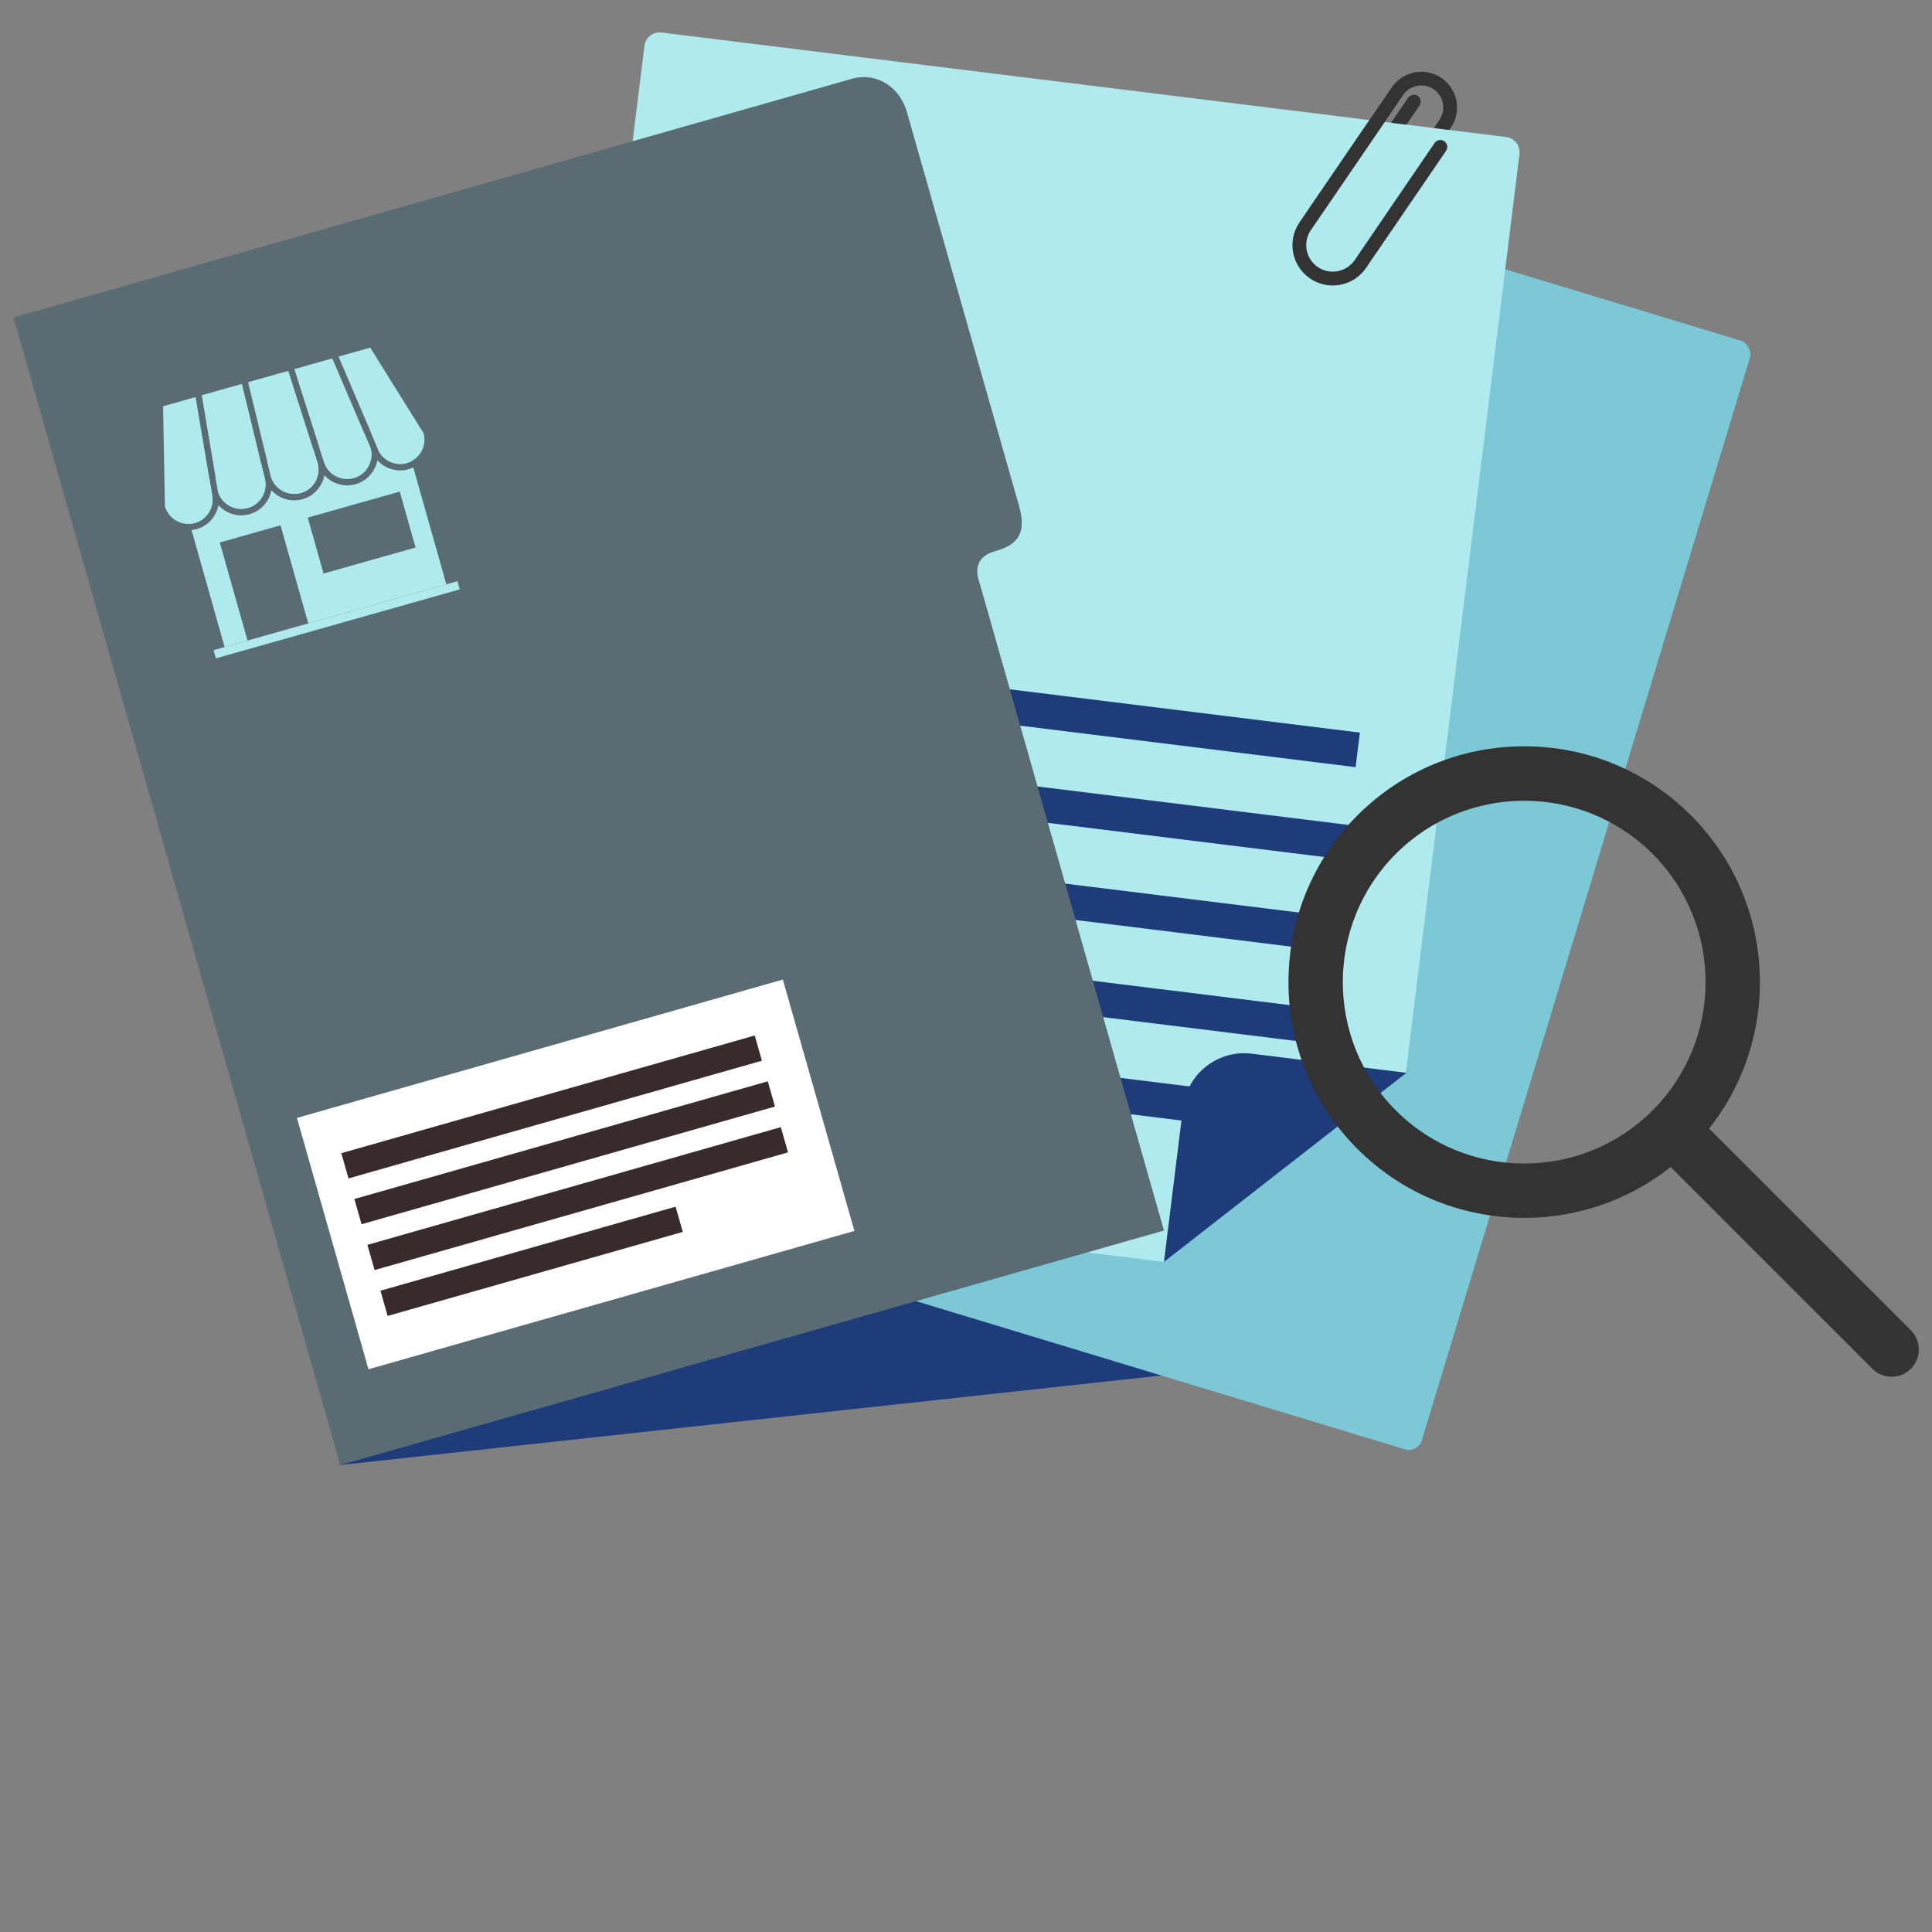<?xml version="1.0" encoding="UTF-8" standalone="no"?>
<svg
   id="Layer_1"
   data-name="Layer 1"
   viewBox="0 0 1080 1080"
   version="1.1"
   sodipodi:docname="Review and Preparation of Commercial Documents.svg"
   width="125"
   height="125"
   inkscape:version="1.4.2 (f4327f4, 2025-05-13)"
   xmlns:inkscape="http://www.inkscape.org/namespaces/inkscape"
   xmlns:sodipodi="http://sodipodi.sourceforge.net/DTD/sodipodi-0.dtd"
   xmlns="http://www.w3.org/2000/svg"
   xmlns:svg="http://www.w3.org/2000/svg">
  <rect x="0" y="0" width="1080" height="1080" fill="#808080" stroke="none"/>
  <sodipodi:namedview
     id="namedview23"
     pagecolor="#ffffff"
     bordercolor="#000000"
     borderopacity="0.25"
     inkscape:showpageshadow="2"
     inkscape:pageopacity="0.0"
     inkscape:pagecheckerboard="0"
     inkscape:deskcolor="#d1d1d1"
     inkscape:zoom="1.087963"
     inkscape:cx="540"
     inkscape:cy="540"
     inkscape:window-width="3440"
     inkscape:window-height="1377"
     inkscape:window-x="-8"
     inkscape:window-y="-8"
     inkscape:window-maximized="1"
     inkscape:current-layer="Layer_1" />
  <defs
     id="defs1">
    <style
       id="style1">
      .cls-1 {
        fill: #afeaef;
      }

      .cls-2 {
        fill: #596b73;
      }

      .cls-3 {
        fill: #fff;
      }

      .cls-4 {
        fill: #1e3b7a;
      }

      .cls-5 {
        fill: #7dc8d7;
      }

      .cls-6 {
        fill: #3a2b2b;
      }

      .cls-7 {
        fill: #333;
      }
    </style>
  </defs>
  <path
     class="cls-4"
     d="m 639.84,125.86 22.34,227.35 c 1.42,14.46 -2.78,21.5 -17.24,22.92 v 0 c -10.32,0.72 -13.77,7.21 -12.04,16.59 L 669.65,766.68 189.99,818.97 127.98,149.7 612.79,102.06 c 14.47,-1.42 25.63,9.32 27.06,23.79 z"
     id="path1" />
  <rect
     class="cls-5"
     x="501.283"
     y="-99.987"
     width="492.88"
     height="647.56"
     rx="7.67"
     ry="7.67"
     transform="rotate(16.86)"
     id="rect1" />
  <g
     id="g7">
    <path
       class="cls-1"
       d="m 849.39,86.18 -63.49,513.25 -0.27,0.21 -134.89,105.18 -0.66,0.52 -359.72,-44.5 c -4.73,-0.58 -8.09,-4.89 -7.51,-9.62 L 360.24,25.67 c 0.58,-4.73 4.89,-8.08 9.62,-7.49 l 395.64,48.95 -39.08,57.2 c -7.01,10.26 -4.36,24.3 5.89,31.3 3.8,2.58 8.18,3.93 12.67,3.93 1.39,0 2.8,-0.13 4.2,-0.39 5.91,-1.11 11.04,-4.46 14.43,-9.43 l 44.7,-65.43 c 1.2,-1.75 0.76,-4.15 -1,-5.36 -1.74,-1.18 -4.13,-0.72 -5.34,1.02 l -44.69,65.44 c -2.25,3.27 -5.62,5.48 -9.52,6.21 -3.9,0.73 -7.85,-0.1 -11.12,-2.34 -6.76,-4.62 -8.49,-13.88 -3.89,-20.63 l 41.31,-60.48 3.57,0.44 1.88,0.24 4.81,0.6 1.88,0.24 h 0.01 l 15.34,1.9 1.88,0.22 4.81,0.6 1.88,0.24 31.78,3.93 c 4.73,0.58 8.08,4.88 7.49,9.61 z"
       id="path2" />
    <g
       id="g6">
      <rect
         class="cls-4"
         x="375.44"
         y="385.85"
         width="384.98"
         height="19.46"
         transform="rotate(7.05,568.064,395.689)"
         id="rect2" />
      <rect
         class="cls-4"
         x="369.06"
         y="437.46"
         width="384.98"
         height="19.46"
         transform="rotate(7.05,561.713,447.329)"
         id="rect3" />
      <rect
         class="cls-4"
         x="362.67"
         y="489.06"
         width="384.98"
         height="19.46"
         transform="rotate(7.05,555.28,498.974)"
         id="rect4" />
      <rect
         class="cls-4"
         x="356.29"
         y="540.67"
         width="384.98"
         height="19.46"
         transform="rotate(7.05,548.923,550.532)"
         id="rect5" />
      <rect
         class="cls-4"
         x="349.91"
         y="592.27"
         width="384.98"
         height="19.46"
         transform="rotate(7.05,542.572,602.172)"
         id="rect6" />
    </g>
  </g>
  <path
     class="cls-4"
     d="m 786.21,599.71 -2.61,2.03 -132.94,103.67 10.69,-86.45 c 0.46,-3.69 1.47,-7.16 2.97,-10.34 6.13,-13.16 20.24,-21.48 35.43,-19.6 l 86.45,10.69 z"
     id="path7" />
  <path
     class="cls-2"
     d="m 506.97,62.66 62.56,219.72 c 3.98,13.97 1.1,21.66 -12.87,25.63 v 0 c -10.03,2.55 -12.26,9.55 -8.89,18.47 L 650.67,687.88 190.23,818.97 7.58,177.48 476.1,44.08 c 13.98,-3.98 26.89,4.6 30.87,18.58 z"
     id="path8" />
  <g
     id="g12">
    <rect
       class="cls-3"
       x="180.62"
       y="583.44"
       width="282.42"
       height="146.1"
       transform="rotate(-15.89,321.891,656.594)"
       id="rect8" />
    <rect
       class="cls-6"
       x="188.24"
       y="611.44"
       width="240.28"
       height="14.66"
       transform="rotate(-15.89,308.458,618.852)"
       id="rect9" />
    <rect
       class="cls-6"
       x="195.54"
       y="637.06"
       width="240.28"
       height="14.66"
       transform="rotate(-15.89,315.728,644.484)"
       id="rect10" />
    <rect
       class="cls-6"
       x="202.83"
       y="662.68"
       width="240.28"
       height="14.66"
       transform="rotate(-15.89,323.035,670.121)"
       id="rect11" />
    <rect
       class="cls-6"
       x="211.44"
       y="697.72"
       width="171.54"
       height="14.66"
       transform="rotate(-15.89,297.288,705.171)"
       id="rect12" />
  </g>
  <path
     class="cls-7"
     d="m 852.03,680.8 c -33.76,0 -67.52,-12.85 -93.22,-38.55 -51.4,-51.4 -51.4,-135.04 0,-186.45 24.9,-24.9 58.01,-38.61 93.22,-38.61 35.21,0 68.32,13.71 93.22,38.61 v 0 c 51.4,51.4 51.4,135.04 0,186.45 -25.7,25.7 -59.46,38.55 -93.22,38.55 z m 0,-233.18 c -25.98,0 -51.96,9.89 -71.73,29.67 -39.55,39.55 -39.55,103.91 0,143.47 39.55,39.55 103.91,39.55 143.47,0 39.55,-39.55 39.55,-103.91 0,-143.47 -19.78,-19.78 -45.76,-29.67 -71.73,-29.67 z"
     id="path12" />
  <path
     class="cls-7"
     d="m 1057.44,769.62 c -3.89,0 -7.78,-1.48 -10.75,-4.45 L 923.76,642.24 c -5.93,-5.93 -5.93,-15.56 0,-21.49 5.93,-5.93 15.56,-5.93 21.49,0 l 122.93,122.93 c 5.93,5.93 5.93,15.56 0,21.49 -2.97,2.97 -6.86,4.45 -10.75,4.45 z"
     id="path13" />
  <path
     class="cls-7"
     d="m 793.55,58.96 -7.34,10.73 h -0.01 l -1.88,-0.24 -4.81,-0.6 -1.88,-0.24 9.56,-13.99 c 1.18,-1.74 3.57,-2.2 5.33,-1.02 h 0.01 c 1.73,1.2 2.19,3.6 1.01,5.35 z"
     id="path14" />
  <path
     class="cls-7"
     d="m 811,71.34 -0.89,1.3 -1.88,-0.24 -4.81,-0.6 -1.88,-0.22 3.12,-4.58 c 3.82,-5.59 2.38,-13.27 -3.22,-17.1 -5.61,-3.82 -13.28,-2.37 -17.1,3.22 l -10.28,15.06 -41.31,60.48 c -4.61,6.75 -2.88,16.01 3.89,20.63 3.27,2.24 7.22,3.07 11.12,2.34 3.9,-0.73 7.27,-2.94 9.52,-6.21 l 44.69,-65.44 c 1.2,-1.74 3.6,-2.2 5.34,-1.02 1.76,1.21 2.2,3.61 1,5.36 l -44.7,65.43 c -3.38,4.97 -8.52,8.31 -14.43,9.43 -1.4,0.26 -2.81,0.39 -4.2,0.39 -4.49,0 -8.88,-1.35 -12.67,-3.93 -10.25,-7 -12.9,-21.04 -5.89,-31.3 l 39.08,-57.2 12.52,-18.32 c 4.31,-6.33 12.01,-9.64 19.59,-8.47 2.97,0.47 5.72,1.56 8.18,3.25 4.39,3.01 7.37,7.55 8.36,12.81 0.98,5.25 -0.13,10.56 -3.15,14.95 z"
     id="path15" />
  <g
     id="g23">
    <g
       id="g22">
      <path
         class="cls-1"
         d="m 207.34,241.8 4.16,9.76 -0.11,0.04 c 2.8,5.88 9.52,9.08 15.97,7.26 0.95,-0.27 1.84,-0.63 2.68,-1.08 l -5.87,-20.75 -16.84,4.76 z m -32.31,9.14 -25.6,7.24 1.94,8.01 0.02,0.07 c 2.07,7.19 9.58,11.39 16.77,9.35 7.22,-2.04 11.42,-9.59 9.37,-16.82 v 0 c 0,0 -2.51,-7.85 -2.51,-7.85 z m 5.94,6.87 c 2.05,7.23 9.58,11.46 16.8,9.42 7.2,-2.04 11.39,-9.54 9.39,-16.75 l -3.28,-7.7 -25.41,7.18 2.49,7.79 m -33.04,9.33 -1.92,-7.94 -25.55,7.22 1.49,8.78 c 2.28,6.87 9.6,10.81 16.61,8.83 7.22,-2.04 11.42,-9.59 9.38,-16.82 m -47.69,4.93 5.87,20.75 c 0.95,-0.06 1.9,-0.22 2.85,-0.48 6.5,-1.84 10.56,-8.15 9.79,-14.68 -0.05,-0.49 -0.13,-0.97 -0.24,-1.47 v -0.03 c 0,0 -0.12,-0.67 -0.12,-0.67 l -1.38,-8.17 -16.76,4.74 z m 128.11,-9.77 c -6.48,1.83 -13.15,-0.34 -17.41,-5.03 -1.16,6.22 -5.72,11.57 -12.2,13.4 -6.48,1.83 -13.16,-0.34 -17.41,-5.03 -1.16,6.22 -5.71,11.56 -12.2,13.4 -6.48,1.83 -13.15,-0.34 -17.41,-5.03 -1.16,6.22 -5.72,11.57 -12.2,13.4 -6.48,1.83 -13.16,-0.34 -17.41,-5.03 -1.16,6.22 -5.72,11.57 -12.2,13.4 -0.94,0.27 -1.89,0.44 -2.83,0.54 l 18.48,65.36 12.81,-3.62 -15.5,-54.82 33.95,-9.6 15.5,54.82 77.19,-21.83 -18.48,-65.35 c -0.86,0.41 -1.76,0.75 -2.7,1.02 z m 3.96,43.75 -51.43,14.54 -8.84,-31.25 51.43,-14.54 z"
         id="path16" />
      <g
         id="g21">
        <path
           class="cls-1"
           d="m 109.32,221.94 7.68,45.41 1.38,8.17 0.11,0.67 v 0.03 c 0.12,0.49 0.2,0.97 0.25,1.47 0.77,6.52 -3.29,12.84 -9.79,14.68 -0.95,0.27 -1.9,0.43 -2.85,0.48 -6.18,0.39 -12.04,-3.53 -13.89,-9.69 l -1.05,-56.07 18.15,-5.13 z"
           id="path17" />
        <path
           class="cls-1"
           d="m 147.93,267.15 c 2.05,7.23 -2.16,14.78 -9.38,16.82 -7.01,1.98 -14.33,-1.96 -16.61,-8.83 l -1.49,-8.78 -7.68,-45.41 22.45,-6.35 10.78,44.53 1.92,7.94"
           id="path18" />
        <path
           class="cls-1"
           d="m 175.03,250.94 2.51,7.85 v 0 c 2.05,7.24 -2.15,14.78 -9.37,16.82 -7.19,2.03 -14.7,-2.16 -16.77,-9.35 l -0.02,-0.07 -1.94,-8.01 -10.77,-44.53 22.46,-6.35 13.92,43.64 z"
           id="path19" />
        <path
           class="cls-1"
           d="m 180.95,257.76 -2.49,-7.79 -13.92,-43.64 21.21,-6 18.12,42.46 3.28,7.7 c 2,7.21 -2.19,14.72 -9.39,16.75 -7.22,2.04 -14.75,-2.19 -16.8,-9.42"
           id="path20" />
        <path
           class="cls-1"
           d="m 236.82,242.27 c 1.64,6.22 -1.3,12.61 -6.76,15.51 -0.84,0.45 -1.73,0.81 -2.68,1.08 -6.45,1.83 -13.17,-1.38 -15.97,-7.26 l 0.11,-0.04 -4.16,-9.76 -18.12,-42.46 17.73,-5.01 29.87,47.94 z"
           id="path21" />
      </g>
    </g>
    <rect
       class="cls-1"
       x="117.36"
       y="344.08"
       width="141.67"
       height="4.76"
       transform="rotate(-15.79,188.184,346.442)"
       id="rect22" />
  </g>
</svg>
